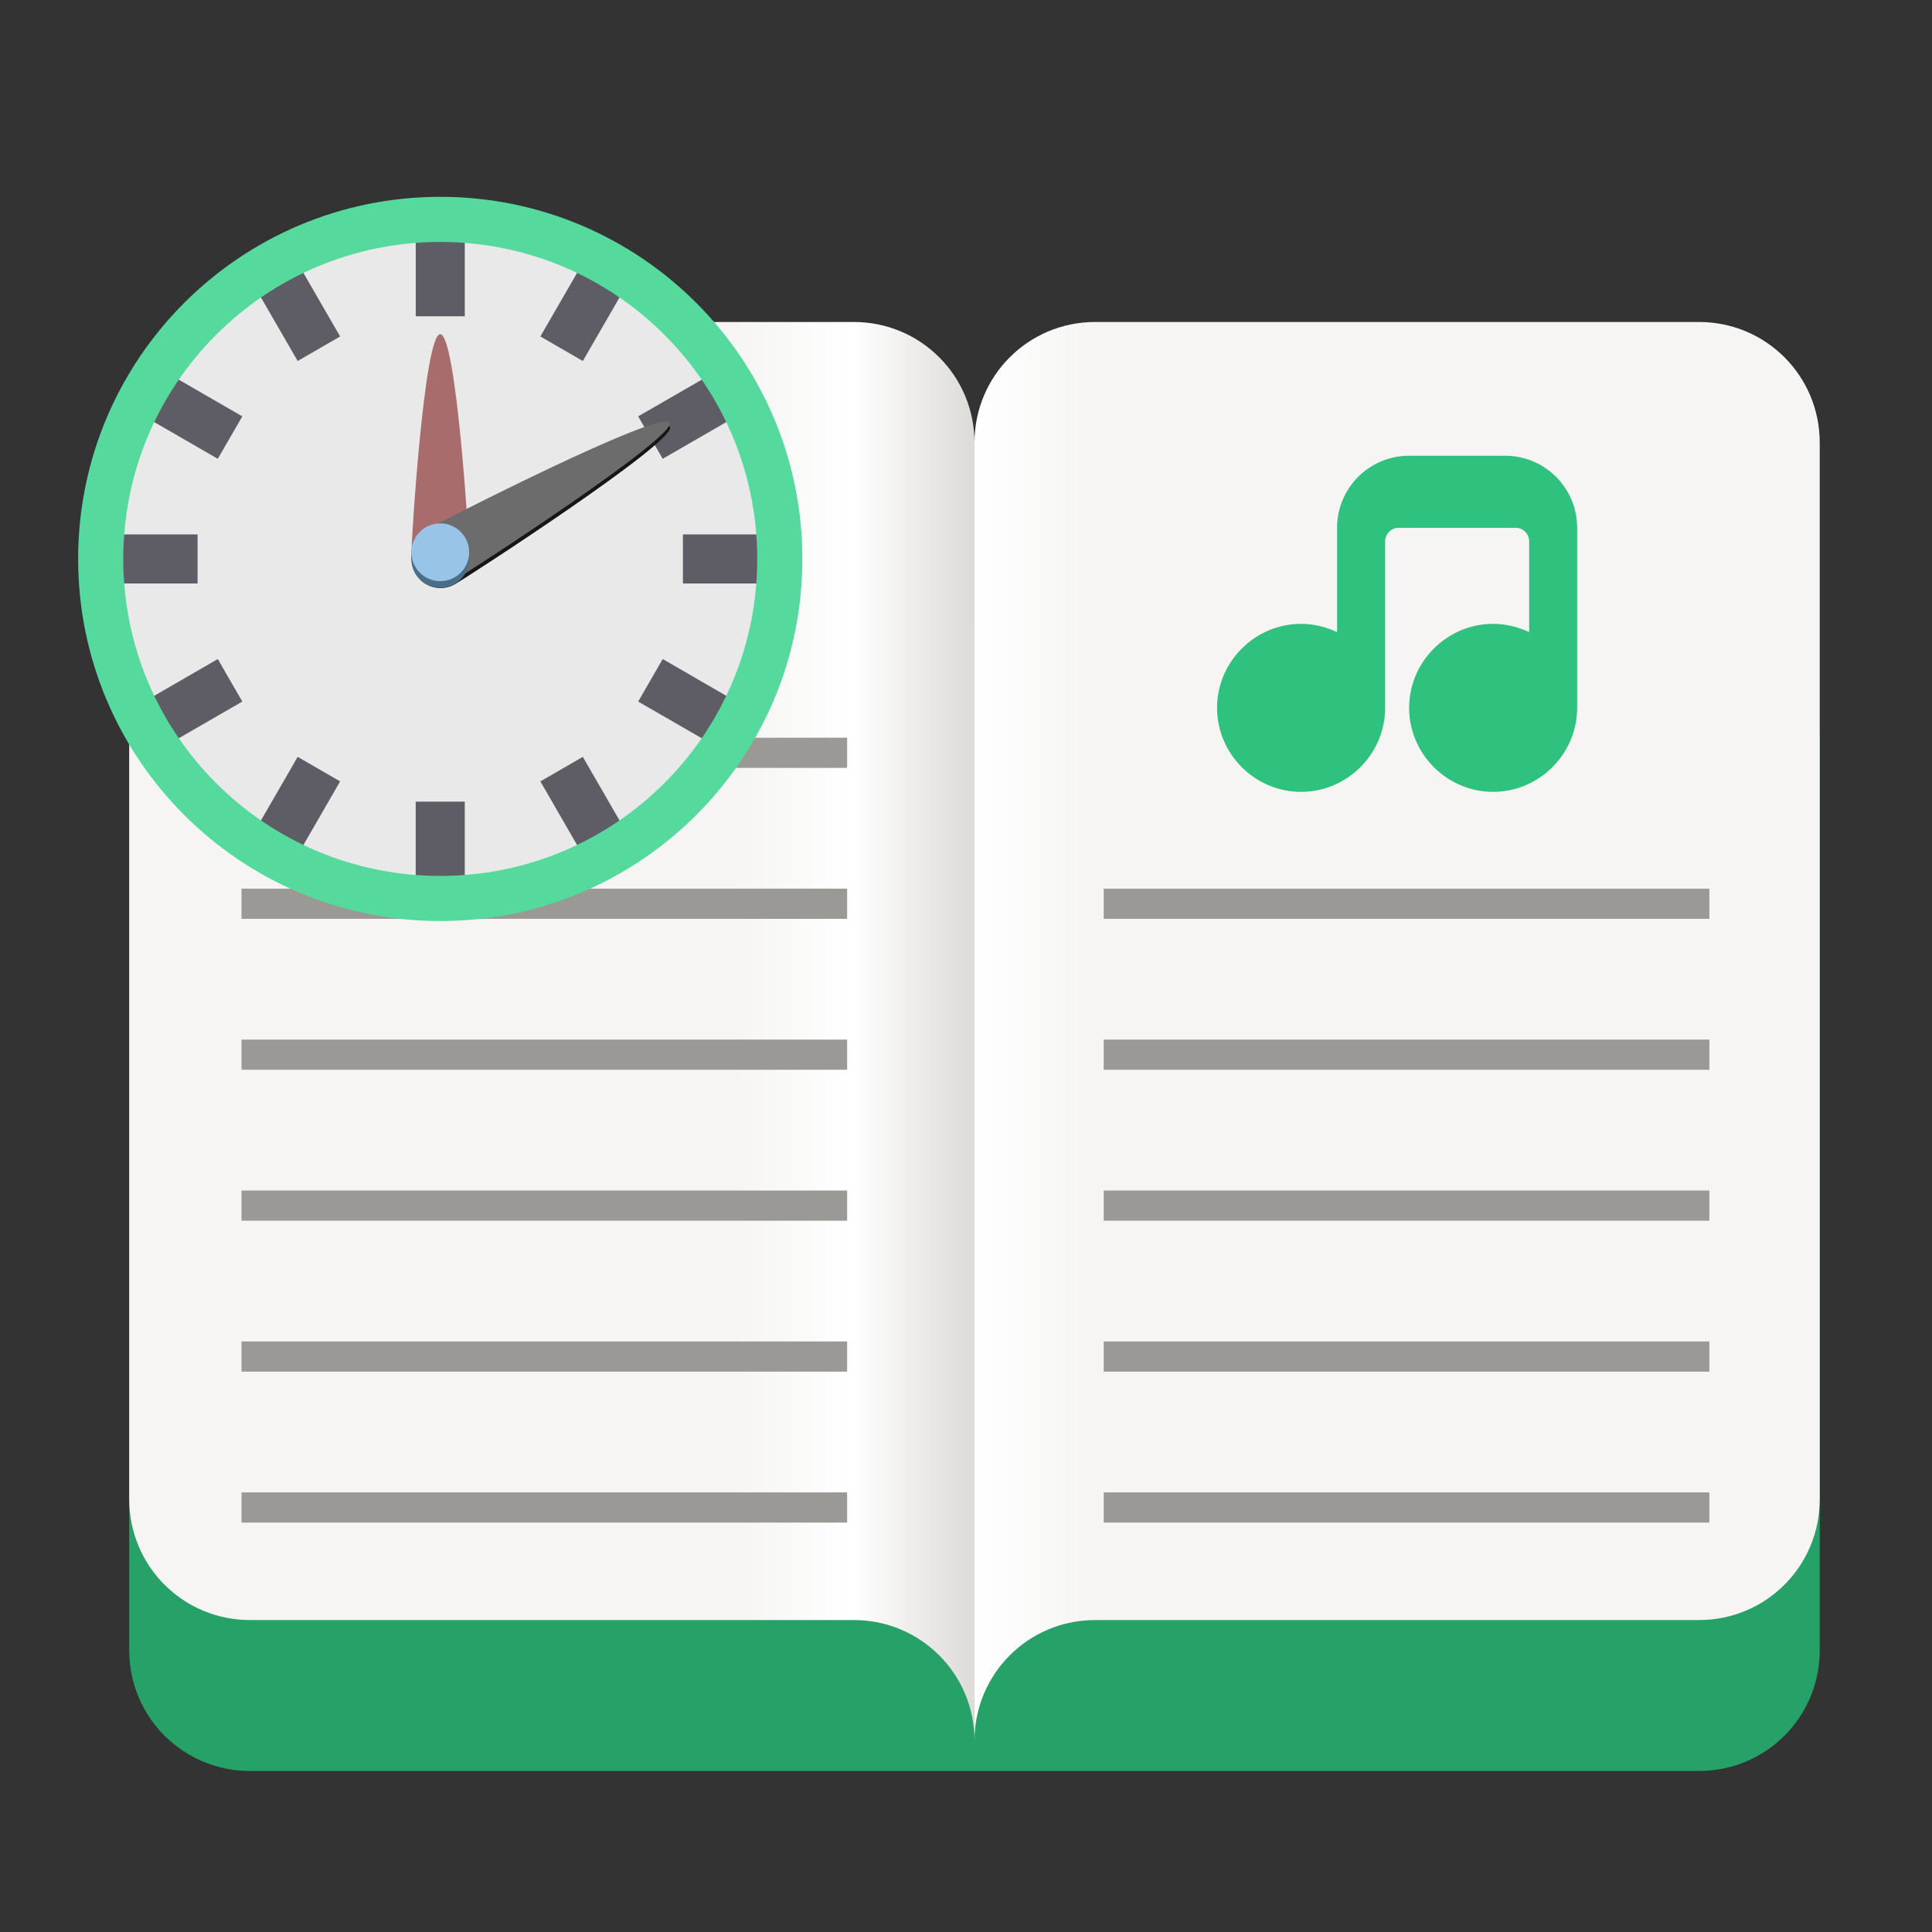 <?xml version="1.0" encoding="UTF-8" standalone="no"?>
<svg xmlns:inkscape="http://www.inkscape.org/namespaces/inkscape" xmlns:sodipodi="http://sodipodi.sourceforge.net/DTD/sodipodi-0.dtd" xmlns:xlink="http://www.w3.org/1999/xlink" xmlns="http://www.w3.org/2000/svg" xmlns:svg="http://www.w3.org/2000/svg" height="128px" viewBox="0 0 128 128" width="128px" version="1.1" id="svg36">
  <rect x="0" y="0" width="128" height="128" fill="#333333" stroke="none"/>
  <defs id="defs36"></defs>
  <linearGradient id="a" gradientUnits="userSpaceOnUse">
    <stop offset="0" stop-color="#c0bfbc" id="stop1"></stop>
    <stop offset="0.846" stop-color="#c0bfbc" id="stop2"></stop>
    <stop offset="0.923" stop-color="#deddda" id="stop3"></stop>
    <stop offset="1" stop-color="#c0bfbc" id="stop4"></stop>
  </linearGradient>
  <linearGradient id="b" x1="64.564" x2="116.564" xlink:href="#a" y1="76.331" y2="76.331" gradientTransform="translate(34.689,-26.054)"></linearGradient>
  <linearGradient id="c" gradientUnits="userSpaceOnUse" x1="40.564" x2="40.564" y1="29.331" y2="141.848">
    <stop offset="0" stop-color="#edece9" id="stop5"></stop>
    <stop offset="1" stop-color="#ffffff" id="stop6"></stop>
  </linearGradient>
  <linearGradient id="d" gradientTransform="matrix(-1 0 0 1 128.564 -170.669)" x1="64" x2="116" xlink:href="#a" y1="247" y2="247"></linearGradient>
  <linearGradient id="e" gradientUnits="userSpaceOnUse">
    <stop offset="0" stop-color="#f6f5f4" id="stop7"></stop>
    <stop offset="0.5" stop-color="#ffffff" id="stop8"></stop>
    <stop offset="1" stop-color="#dddbd8" id="stop9"></stop>
  </linearGradient>
  <linearGradient id="f" gradientTransform="matrix(-0.25 0 0 0.25 168.564 26.331)" x1="384" x2="448" xlink:href="#e" y1="120" y2="120"></linearGradient>
  <linearGradient id="g" x1="48.564" x2="64.564" xlink:href="#e" y1="56.331" y2="56.331"></linearGradient>
  <path d="m 16.562 41.332 c -4.43 0 -8 3.566 -8 8 v 60 c 0 4.43 3.57 8 8 8 h 96 c 4.434 0 8 -3.57 8 -8 v -60 c 0 -4.434 -3.566 -8 -8 -8 z m 0 0" fill="#26a269" id="path9"></path>
  <path d="m 72.562 21.332 c -4.43 0 -8 3.566 -8 8 v 86 c 0 -4.434 3.57 -8 8 -8 h 40 c 4.434 0 8 -3.57 8 -8 v -70 c 0 -4.434 -3.566 -8 -8 -8 z m 0 0" fill="url(#f)" id="path13"></path>
  <path d="m 56.562 21.332 c 4.434 0 8 3.566 8 8 v 86 c 0 -4.434 -3.566 -8 -8 -8 h -40 c -4.43 0 -8 -3.57 -8 -8 v -70 c 0 -4.434 3.57 -8 8 -8 z m 0 0" fill="url(#g)" id="path14"></path>
  <path d="m 88.586 34.969 v 6.91 c -0.719 -0.336 -1.539 -0.547 -2.387 -0.547 c -3.055 0 -5.566 2.508 -5.566 5.566 c 0 3.059 2.512 5.566 5.566 5.566 c 3.039 0 5.539 -2.484 5.57 -5.516 v -11.078 c 0 -0.5 0.402 -0.902 0.898 -0.902 h 7.742 c 0.5 0 0.902 0.402 0.902 0.902 v 6.008 c -0.723 -0.336 -1.543 -0.547 -2.387 -0.547 c -3.055 0 -5.566 2.508 -5.566 5.566 c 0 3.059 2.512 5.566 5.566 5.566 c 3.02 0 5.512 -2.461 5.566 -5.469 v -12.027 c 0 -2.637 -2.137 -4.773 -4.77 -4.773 h -6.363 c -2.637 0 -4.773 2.137 -4.773 4.773 z m 0 0" fill="#2ec27e" id="path15"></path>
  <path d="m 73.125 59.875 h 40.125" fill="none" stroke="#9a9996" stroke-width="2" id="path16"></path>
  <path d="m 73.125 69.875 h 40.125" fill="none" stroke="#9a9996" stroke-width="2" id="path17"></path>
  <path d="m 73.125 79.875 h 40.125" fill="none" stroke="#9a9996" stroke-width="2" id="path18"></path>
  <path d="m 73.125 89.875 h 40.125" fill="none" stroke="#9a9996" stroke-width="2" id="path19"></path>
  <path d="m 73.125 99.875 h 40.125" fill="none" stroke="#9a9996" stroke-width="2" id="path20"></path>
  <path d="m 32.949 31.645 v 4.836 c -0.504 -0.234 -1.078 -0.383 -1.668 -0.383 c -2.141 0 -3.898 1.758 -3.898 3.898 c 0 2.137 1.758 3.895 3.898 3.895 c 2.125 0 3.875 -1.738 3.895 -3.863 v -7.75 c 0 -0.348 0.285 -0.633 0.633 -0.633 h 5.418 c 0.348 0 0.629 0.285 0.629 0.633 v 4.203 c -0.504 -0.234 -1.078 -0.383 -1.668 -0.383 c -2.141 0 -3.898 1.758 -3.898 3.898 c 0 2.137 1.758 3.895 3.898 3.895 c 2.113 0 3.855 -1.723 3.895 -3.828 v -8.418 c 0 -1.844 -1.496 -3.34 -3.34 -3.34 h -4.453 c -1.844 0 -3.34 1.496 -3.34 3.34 z m 0 0" fill="#2ec27e" id="path21"></path>
  <g fill="none" stroke="#9a9996" stroke-width="2" id="g27">
    <path d="m 16 49.875 h 40.125" id="path22"></path>
    <path d="m 16 59.875 h 40.125" id="path23"></path>
    <path d="m 16 69.875 h 40.125" id="path24"></path>
    <path d="m 16 79.875 h 40.125" id="path25"></path>
    <path d="m 16 89.875 h 40.125" id="path26"></path>
    <path d="m 16 99.875 h 40.125" id="path27"></path>
  </g>
  <path d="m 52.141 37.352 c 0 12.418 -10.164 22.484 -22.707 22.484 c -12.543 0 -22.707 -10.066 -22.707 -22.484 c 0 -12.418 10.164 -22.484 22.707 -22.484 c 12.543 0 22.707 10.066 22.707 22.484 z m 0 0" fill="#e9e9e9" fill-rule="evenodd" id="path29"></path>
  <path d="m 27.543 14.566 h 3.25 v 6.387 h -3.25 z m -11.016 3.824 l 2.816 -1.625 l 3.191 5.527 l -2.812 1.625 z m -7.625 8.816 l 1.625 -2.812 l 5.527 3.191 l -1.625 2.812 z m -2.199 11.449 v -3.25 h 6.387 v 3.25 z m 3.824 11.016 l -1.625 -2.812 l 5.527 -3.195 l 1.625 2.816 z m 8.816 7.629 l -2.816 -1.625 l 3.195 -5.531 l 2.812 1.625 z m 11.449 2.195 h -3.25 v -6.383 h 3.25 z m 11.016 -3.82 l -2.816 1.625 l -3.191 -5.531 l 2.812 -1.625 z m 7.625 -8.816 l -1.621 2.812 l -5.531 -3.191 l 1.625 -2.816 z m 2.199 -11.453 v 3.25 h -6.387 v -3.25 z m -3.82 -11.012 l 1.621 2.812 l -5.527 3.191 l -1.625 -2.812 z m -8.82 -7.629 l 2.816 1.625 l -3.195 5.527 l -2.812 -1.625 z m 0 0" fill="#5e5c64" fill-rule="evenodd" id="path30"></path>
  <path d="m 51.664 37.031 c 0 12.426 -10.07 22.496 -22.496 22.496 s -22.496 -10.07 -22.496 -22.496 c 0 -12.422 10.07 -22.496 22.496 -22.496 s 22.496 10.074 22.496 22.496 z m 0 0" fill="none" stroke="#2ec27e" stroke-width="2.99" id="path31" style="stroke:#56d99d;stroke-opacity:1"></path>
  <path d="m 31.082 36.77 c 0 1.059 -0.855 1.914 -1.914 1.914 c -1.059 0 -1.914 -0.855 -1.914 -1.914 c 0 -1.055 0.855 -14.629 1.914 -14.629 c 1.059 0 1.914 13.574 1.914 14.629 z m 0 0" fill="#990200" fill-rule="evenodd" id="path32" style="fill:#a76c6b;fill-opacity:1"></path>
  <path d="m 30.145 38.703 c -0.914 0.531 -2.086 0.215 -2.613 -0.699 c -0.527 -0.914 -0.215 -2.086 0.699 -2.613 c 0.918 -0.531 15.629 -8.035 16.156 -7.121 c 0.531 0.918 -13.324 9.906 -14.242 10.434 z m 0 0" fill="#161616" fill-rule="evenodd" id="path33"></path>
  <path d="m 30.125 38.43 c -0.914 0.527 -2.086 0.215 -2.613 -0.703 c -0.527 -0.914 -0.215 -2.086 0.699 -2.613 c 0.914 -0.527 15.629 -8.035 16.156 -7.117 c 0.527 0.914 -13.328 9.902 -14.242 10.434 z m 0 0" fill="#282828" fill-rule="evenodd" id="path34" style="fill:#6c6c6c;fill-opacity:1"></path>
  <path d="m 31.082 37.031 c 0 1.059 -0.855 1.914 -1.914 1.914 c -1.059 0 -1.914 -0.855 -1.914 -1.914 c 0 -1.055 0.855 -1.914 1.914 -1.914 c 1.059 0 1.914 0.859 1.914 1.914 z m 0 0" fill="#4b6e86" fill-rule="evenodd" id="path35"></path>
  <path d="m 31.082 36.59 c 0 1.055 -0.855 1.914 -1.914 1.914 c -1.059 0 -1.914 -0.859 -1.914 -1.914 c 0 -1.059 0.855 -1.914 1.914 -1.914 c 1.059 0 1.914 0.855 1.914 1.914 z m 0 0" fill="#557c99" fill-rule="evenodd" id="path36" style="fill:#98c5e7;fill-opacity:1"></path>
</svg>
